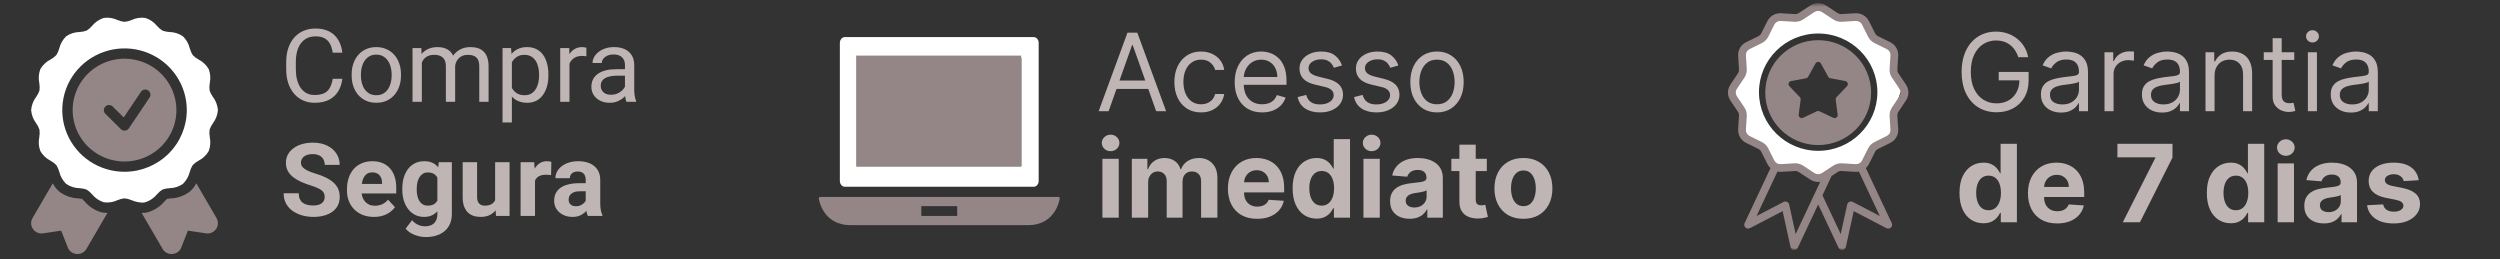 <svg xmlns="http://www.w3.org/2000/svg" width="540" height="56" viewBox="0 0 540 56" fill="none"><rect x="0" y="0" width="540" height="56" fill="#333333" stroke="none"/><g clip-path="url(#clip0_56_2)"><mask id="mask0_56_2" style="mask-type:luminance" maskUnits="userSpaceOnUse" x="0" y="0" width="540" height="56"><path d="M540 0H0V55.965H540V0Z" fill="white"></path></mask><g mask="url(#mask0_56_2)"><path d="M21.905 45.855C20.477 45.452 19.207 44.63 18.262 43.496C18.092 43.322 17.853 43.075 17.713 42.955C17.53 42.917 17.184 42.88 16.943 42.854C15.481 42.805 14.068 42.317 12.892 41.455C12.27 40.945 11.762 40.312 11.398 39.598L7.028 47.099C6.816 47.462 6.713 47.876 6.729 48.294C6.745 48.712 6.879 49.117 7.118 49.462C7.356 49.808 7.688 50.08 8.075 50.246C8.462 50.413 8.889 50.468 9.307 50.405L13.209 49.817L14.647 53.462C14.799 53.852 15.06 54.191 15.4 54.44C15.74 54.689 16.144 54.836 16.565 54.866C16.623 54.87 16.681 54.872 16.739 54.872C17.132 54.873 17.518 54.771 17.859 54.576C18.199 54.381 18.481 54.1 18.675 53.762L23.21 45.981C23.176 45.981 23.145 45.988 23.11 45.988C22.705 45.989 22.3 45.944 21.905 45.855Z" fill="#948686"></path><path d="M42.399 39.597C42.036 40.312 41.528 40.944 40.907 41.456C39.73 42.317 38.317 42.805 36.855 42.855C36.612 42.881 36.265 42.918 36.083 42.956C35.943 43.076 35.701 43.324 35.534 43.498C34.591 44.628 33.324 45.449 31.901 45.852C31.502 45.943 31.093 45.989 30.683 45.989C30.65 45.989 30.621 45.982 30.589 45.982L35.122 53.761C35.317 54.099 35.599 54.38 35.939 54.575C36.279 54.771 36.665 54.873 37.058 54.872C37.116 54.872 37.174 54.87 37.232 54.865C37.654 54.836 38.058 54.688 38.398 54.439C38.738 54.19 39 53.851 39.152 53.46L40.589 49.816L44.49 50.404C44.907 50.468 45.334 50.413 45.722 50.247C46.109 50.08 46.441 49.808 46.68 49.463C46.918 49.117 47.053 48.712 47.069 48.294C47.085 47.876 46.981 47.461 46.77 47.099L42.399 39.597Z" fill="#948686"></path><path d="M26.899 12.676C24.682 12.676 22.515 13.328 20.672 14.548C18.829 15.768 17.392 17.502 16.544 19.531C15.696 21.56 15.474 23.793 15.906 25.947C16.339 28.101 17.406 30.079 18.974 31.632C20.541 33.185 22.538 34.243 24.712 34.671C26.887 35.1 29.14 34.88 31.188 34.039C33.236 33.199 34.986 31.776 36.218 29.95C37.45 28.124 38.107 25.977 38.107 23.78C38.103 20.837 36.922 18.014 34.82 15.932C32.719 13.851 29.87 12.68 26.899 12.676ZM32.315 21.065L27.831 27.728C27.739 27.864 27.618 27.979 27.476 28.064C27.334 28.148 27.174 28.2 27.009 28.216C26.972 28.22 26.935 28.222 26.899 28.222C26.602 28.222 26.317 28.105 26.107 27.897L22.744 24.566C22.54 24.356 22.427 24.076 22.43 23.785C22.432 23.493 22.55 23.215 22.758 23.009C22.966 22.803 23.247 22.686 23.541 22.684C23.834 22.681 24.118 22.793 24.329 22.995L26.725 25.369L30.45 19.833C30.614 19.588 30.871 19.419 31.162 19.361C31.454 19.303 31.756 19.363 32.003 19.526C32.25 19.689 32.422 19.943 32.48 20.232C32.539 20.52 32.479 20.82 32.315 21.065Z" fill="#948686"></path><path d="M31.393 43.689C32.388 43.37 33.266 42.768 33.918 41.958C34.252 41.567 34.645 41.228 35.083 40.955C35.573 40.774 36.088 40.67 36.611 40.647C37.64 40.631 38.641 40.314 39.488 39.736C40.234 39.02 40.757 38.106 40.997 37.105C41.134 36.593 41.349 36.105 41.634 35.657C41.995 35.283 42.413 34.967 42.872 34.719C43.797 34.252 44.565 33.527 45.083 32.635C45.443 31.676 45.523 30.635 45.312 29.633C45.216 29.1 45.202 28.556 45.27 28.019C45.433 27.53 45.669 27.068 45.971 26.649C46.608 25.817 46.99 24.821 47.073 23.78C46.99 22.74 46.608 21.745 45.972 20.913C45.669 20.494 45.432 20.032 45.27 19.543C45.201 19.006 45.216 18.462 45.312 17.929C45.523 16.927 45.443 15.887 45.084 14.927C44.566 14.036 43.798 13.312 42.874 12.844C42.414 12.596 41.996 12.279 41.635 11.904C41.35 11.456 41.135 10.968 40.996 10.457C40.758 9.455 40.235 8.542 39.489 7.826C38.642 7.248 37.641 6.932 36.612 6.915C36.089 6.892 35.574 6.788 35.084 6.607C34.647 6.333 34.254 5.995 33.919 5.604C33.267 4.793 32.389 4.19 31.393 3.871C30.386 3.729 29.359 3.884 28.44 4.316C27.951 4.529 27.431 4.665 26.899 4.718C26.368 4.665 25.848 4.529 25.359 4.317C24.44 3.884 23.412 3.729 22.405 3.872C21.41 4.191 20.532 4.793 19.88 5.603C19.546 5.994 19.153 6.332 18.715 6.606C18.225 6.787 17.71 6.891 17.187 6.914C16.158 6.93 15.158 7.247 14.31 7.824C13.564 8.541 13.041 9.454 12.801 10.456C12.664 10.968 12.449 11.456 12.164 11.904C11.803 12.277 11.385 12.594 10.926 12.842C10.001 13.309 9.233 14.034 8.715 14.926C8.355 15.885 8.275 16.925 8.486 17.927C8.582 18.46 8.596 19.005 8.528 19.542C8.365 20.031 8.129 20.493 7.827 20.912C7.19 21.744 6.808 22.739 6.725 23.78C6.808 24.82 7.19 25.815 7.826 26.648C8.128 27.067 8.365 27.529 8.528 28.018C8.597 28.555 8.582 29.099 8.486 29.632C8.275 30.634 8.355 31.675 8.714 32.634C9.232 33.526 10 34.249 10.924 34.717C11.384 34.965 11.802 35.283 12.164 35.657C12.448 36.105 12.663 36.593 12.802 37.105C13.04 38.106 13.563 39.019 14.309 39.736C15.156 40.313 16.157 40.63 17.186 40.646C17.709 40.669 18.224 40.773 18.714 40.954C19.151 41.228 19.544 41.566 19.879 41.957C20.531 42.768 21.409 43.371 22.405 43.69C23.412 43.831 24.439 43.676 25.358 43.245C25.847 43.032 26.367 42.896 26.899 42.843C27.43 42.896 27.95 43.031 28.439 43.244C29.15 43.547 29.91 43.725 30.683 43.768C30.922 43.769 31.16 43.742 31.393 43.689ZM26.899 37.105C24.239 37.105 21.639 36.324 19.427 34.86C17.215 33.396 15.491 31.314 14.473 28.88C13.455 26.445 13.189 23.766 13.708 21.181C14.227 18.596 15.508 16.222 17.389 14.358C19.27 12.495 21.666 11.226 24.275 10.711C26.884 10.197 29.588 10.461 32.046 11.47C34.504 12.478 36.604 14.186 38.082 16.377C39.56 18.569 40.349 21.145 40.349 23.78C40.345 27.313 38.926 30.7 36.405 33.198C33.884 35.696 30.465 37.102 26.899 37.105Z" fill="white"></path><path d="M71.864 17.022H73.942C73.834 18.008 73.549 18.891 73.087 19.67C72.625 20.449 71.972 21.067 71.128 21.525C70.284 21.975 69.231 22.2 67.968 22.2C67.045 22.2 66.204 22.029 65.447 21.686C64.696 21.343 64.051 20.857 63.51 20.228C62.968 19.591 62.55 18.83 62.254 17.944C61.966 17.05 61.821 16.057 61.821 14.963V13.409C61.821 12.315 61.966 11.325 62.254 10.439C62.55 9.545 62.972 8.78 63.52 8.144C64.076 7.508 64.743 7.018 65.522 6.675C66.302 6.332 67.178 6.161 68.152 6.161C69.343 6.161 70.349 6.382 71.171 6.825C71.994 7.269 72.633 7.883 73.087 8.67C73.549 9.449 73.834 10.353 73.942 11.382H71.864C71.763 10.653 71.576 10.028 71.301 9.506C71.028 8.977 70.638 8.569 70.132 8.284C69.627 7.998 68.968 7.855 68.152 7.855C67.453 7.855 66.836 7.987 66.302 8.251C65.775 8.516 65.331 8.891 64.971 9.377C64.617 9.863 64.35 10.446 64.17 11.125C63.989 11.804 63.899 12.558 63.899 13.387V14.963C63.899 15.728 63.979 16.446 64.137 17.118C64.303 17.79 64.552 18.38 64.884 18.887C65.216 19.395 65.638 19.795 66.15 20.088C66.662 20.374 67.268 20.517 67.968 20.517C68.855 20.517 69.563 20.378 70.089 20.099C70.616 19.82 71.013 19.42 71.28 18.898C71.554 18.376 71.748 17.751 71.864 17.022ZM75.955 16.314V16.068C75.955 15.231 76.078 14.456 76.323 13.741C76.568 13.019 76.922 12.393 77.383 11.865C77.845 11.329 78.404 10.914 79.061 10.621C79.717 10.321 80.453 10.171 81.269 10.171C82.091 10.171 82.83 10.321 83.487 10.621C84.151 10.914 84.713 11.329 85.175 11.865C85.644 12.393 86.001 13.019 86.246 13.741C86.492 14.456 86.614 15.231 86.614 16.068V16.314C86.614 17.15 86.492 17.926 86.246 18.641C86.001 19.355 85.644 19.981 85.175 20.517C84.713 21.046 84.154 21.461 83.498 21.761C82.848 22.054 82.113 22.2 81.29 22.2C80.468 22.2 79.728 22.054 79.072 21.761C78.415 21.461 77.853 21.046 77.383 20.517C76.922 19.981 76.568 19.355 76.323 18.641C76.078 17.926 75.955 17.15 75.955 16.314ZM77.957 16.068V16.314C77.957 16.893 78.025 17.44 78.162 17.955C78.3 18.462 78.505 18.912 78.779 19.305C79.061 19.699 79.411 20.01 79.829 20.238C80.248 20.46 80.735 20.571 81.29 20.571C81.838 20.571 82.319 20.46 82.729 20.238C83.148 20.01 83.494 19.699 83.768 19.305C84.043 18.912 84.248 18.462 84.385 17.955C84.53 17.44 84.602 16.893 84.602 16.314V16.068C84.602 15.496 84.53 14.956 84.385 14.449C84.248 13.934 84.039 13.48 83.758 13.087C83.483 12.687 83.137 12.372 82.719 12.143C82.308 11.915 81.824 11.8 81.269 11.8C80.72 11.8 80.237 11.915 79.818 12.143C79.407 12.372 79.061 12.687 78.779 13.087C78.505 13.48 78.3 13.934 78.162 14.449C78.025 14.956 77.957 15.496 77.957 16.068ZM91.117 12.69V21.986H89.104V10.385H91.008L91.117 12.69ZM90.705 15.746L89.774 15.714C89.782 14.92 89.886 14.188 90.088 13.516C90.291 12.837 90.59 12.247 90.987 11.747C91.383 11.246 91.878 10.86 92.469 10.589C93.061 10.31 93.746 10.171 94.525 10.171C95.073 10.171 95.578 10.249 96.04 10.406C96.502 10.556 96.903 10.796 97.241 11.125C97.581 11.454 97.844 11.875 98.032 12.39C98.219 12.905 98.313 13.527 98.313 14.256V21.986H96.311V14.352C96.311 13.745 96.207 13.258 95.997 12.894C95.795 12.529 95.506 12.265 95.131 12.101C94.756 11.929 94.316 11.843 93.811 11.843C93.219 11.843 92.725 11.947 92.328 12.154C91.931 12.361 91.614 12.647 91.376 13.012C91.138 13.376 90.965 13.794 90.857 14.266C90.755 14.731 90.705 15.224 90.705 15.746ZM98.291 14.652L96.95 15.06C96.957 14.424 97.061 13.812 97.264 13.226C97.473 12.64 97.772 12.118 98.161 11.661C98.558 11.204 99.045 10.842 99.623 10.578C100.2 10.306 100.86 10.171 101.603 10.171C102.231 10.171 102.786 10.253 103.27 10.417C103.761 10.582 104.172 10.835 104.504 11.178C104.843 11.514 105.099 11.947 105.272 12.476C105.445 13.005 105.531 13.634 105.531 14.363V21.986H103.519V14.341C103.519 13.691 103.414 13.187 103.205 12.83C103.003 12.465 102.714 12.211 102.339 12.068C101.971 11.918 101.531 11.843 101.019 11.843C100.579 11.843 100.189 11.918 99.85 12.068C99.51 12.218 99.226 12.426 98.995 12.69C98.764 12.947 98.587 13.244 98.465 13.58C98.349 13.916 98.291 14.273 98.291 14.652ZM110.564 12.615V26.446H108.551V10.385H110.391L110.564 12.615ZM118.453 16.089V16.314C118.453 17.158 118.352 17.94 118.15 18.662C117.948 19.377 117.652 19.999 117.263 20.528C116.88 21.057 116.407 21.468 115.845 21.761C115.282 22.054 114.637 22.2 113.908 22.2C113.165 22.2 112.508 22.079 111.938 21.836C111.368 21.593 110.885 21.239 110.488 20.774C110.091 20.31 109.774 19.752 109.536 19.102C109.305 18.451 109.146 17.719 109.06 16.904V15.703C109.146 14.845 109.309 14.077 109.547 13.398C109.785 12.719 110.098 12.14 110.488 11.661C110.885 11.175 111.364 10.807 111.927 10.556C112.49 10.299 113.139 10.171 113.875 10.171C114.611 10.171 115.264 10.313 115.834 10.599C116.404 10.878 116.884 11.278 117.273 11.8C117.663 12.322 117.955 12.947 118.15 13.677C118.352 14.399 118.453 15.203 118.453 16.089ZM116.44 16.314V16.089C116.44 15.51 116.379 14.967 116.256 14.459C116.134 13.945 115.942 13.494 115.682 13.108C115.43 12.715 115.105 12.408 114.709 12.186C114.312 11.957 113.839 11.843 113.291 11.843C112.786 11.843 112.346 11.929 111.97 12.101C111.602 12.272 111.289 12.504 111.029 12.797C110.769 13.083 110.557 13.412 110.391 13.784C110.232 14.148 110.113 14.527 110.034 14.92V17.697C110.177 18.198 110.38 18.669 110.639 19.113C110.899 19.549 111.245 19.902 111.678 20.174C112.112 20.438 112.656 20.571 113.313 20.571C113.854 20.571 114.319 20.46 114.709 20.238C115.105 20.01 115.43 19.699 115.682 19.305C115.942 18.912 116.134 18.462 116.256 17.955C116.379 17.44 116.44 16.893 116.44 16.314ZM123.009 12.208V21.986H121.007V10.385H122.955L123.009 12.208ZM126.667 10.321L126.656 12.165C126.49 12.129 126.331 12.108 126.18 12.101C126.036 12.086 125.87 12.079 125.682 12.079C125.22 12.079 124.813 12.15 124.459 12.293C124.106 12.436 123.806 12.637 123.561 12.894C123.316 13.151 123.121 13.459 122.977 13.816C122.84 14.166 122.749 14.552 122.706 14.974L122.144 15.296C122.144 14.595 122.211 13.938 122.349 13.323C122.493 12.708 122.713 12.165 123.009 11.693C123.305 11.214 123.68 10.842 124.135 10.578C124.596 10.306 125.145 10.171 125.78 10.171C125.924 10.171 126.09 10.188 126.277 10.224C126.465 10.253 126.595 10.285 126.667 10.321ZM134.989 20.002V14.03C134.989 13.573 134.895 13.176 134.707 12.84C134.527 12.497 134.253 12.233 133.885 12.047C133.517 11.861 133.063 11.768 132.521 11.768C132.016 11.768 131.573 11.854 131.19 12.025C130.815 12.197 130.519 12.422 130.303 12.701C130.094 12.98 129.989 13.28 129.989 13.601H127.987C127.987 13.187 128.096 12.776 128.312 12.368C128.528 11.961 128.839 11.593 129.242 11.264C129.654 10.928 130.144 10.664 130.714 10.471C131.291 10.271 131.934 10.171 132.64 10.171C133.492 10.171 134.242 10.313 134.892 10.599C135.548 10.885 136.061 11.318 136.428 11.897C136.804 12.469 136.991 13.187 136.991 14.052V19.456C136.991 19.842 137.024 20.253 137.089 20.689C137.161 21.125 137.265 21.5 137.402 21.814V21.986H135.313C135.213 21.757 135.133 21.453 135.075 21.075C135.018 20.689 134.989 20.331 134.989 20.002ZM135.335 14.953L135.357 16.346H133.333C132.763 16.346 132.254 16.393 131.807 16.486C131.36 16.571 130.985 16.704 130.682 16.882C130.379 17.061 130.148 17.286 129.989 17.558C129.831 17.822 129.751 18.133 129.751 18.491C129.751 18.855 129.834 19.188 130 19.488C130.166 19.788 130.415 20.027 130.747 20.206C131.086 20.378 131.5 20.463 131.991 20.463C132.605 20.463 133.145 20.335 133.615 20.078C134.083 19.82 134.455 19.506 134.729 19.134C135.011 18.762 135.162 18.401 135.184 18.051L136.039 19.005C135.988 19.305 135.851 19.638 135.627 20.002C135.404 20.367 135.104 20.717 134.729 21.053C134.361 21.382 133.921 21.657 133.409 21.879C132.904 22.093 132.334 22.2 131.699 22.2C130.905 22.2 130.209 22.047 129.61 21.739C129.019 21.432 128.557 21.021 128.225 20.506C127.901 19.985 127.738 19.402 127.738 18.759C127.738 18.137 127.861 17.59 128.106 17.118C128.351 16.639 128.705 16.243 129.167 15.928C129.628 15.607 130.184 15.364 130.833 15.199C131.483 15.035 132.208 14.953 133.009 14.953H135.335ZM70.132 42.552C70.132 42.273 70.089 42.023 70.003 41.802C69.923 41.573 69.772 41.366 69.548 41.18C69.325 40.987 69.011 40.797 68.607 40.612C68.203 40.426 67.68 40.233 67.038 40.033C66.323 39.804 65.645 39.547 65.003 39.261C64.368 38.975 63.805 38.642 63.315 38.264C62.831 37.878 62.449 37.431 62.168 36.923C61.894 36.416 61.757 35.826 61.757 35.154C61.757 34.504 61.901 33.914 62.189 33.385C62.478 32.849 62.882 32.392 63.401 32.013C63.921 31.627 64.534 31.33 65.241 31.123C65.955 30.916 66.738 30.812 67.59 30.812C68.751 30.812 69.765 31.019 70.631 31.434C71.496 31.848 72.167 32.417 72.644 33.139C73.127 33.861 73.368 34.686 73.368 35.615H70.143C70.143 35.158 70.046 34.758 69.851 34.414C69.664 34.064 69.375 33.789 68.985 33.589C68.603 33.389 68.12 33.289 67.535 33.289C66.973 33.289 66.504 33.374 66.129 33.546C65.753 33.71 65.472 33.936 65.284 34.221C65.097 34.5 65.003 34.815 65.003 35.165C65.003 35.429 65.068 35.669 65.198 35.883C65.335 36.098 65.537 36.298 65.804 36.484C66.071 36.67 66.399 36.845 66.789 37.009C67.178 37.173 67.629 37.334 68.141 37.492C69 37.749 69.754 38.038 70.403 38.36C71.06 38.682 71.608 39.043 72.048 39.443C72.488 39.843 72.82 40.297 73.044 40.805C73.268 41.312 73.379 41.888 73.379 42.531C73.379 43.21 73.246 43.817 72.979 44.353C72.712 44.89 72.326 45.343 71.821 45.715C71.316 46.087 70.713 46.369 70.013 46.562C69.314 46.755 68.531 46.852 67.665 46.852C66.886 46.852 66.118 46.752 65.36 46.551C64.603 46.344 63.914 46.033 63.293 45.619C62.68 45.204 62.189 44.675 61.821 44.032C61.453 43.389 61.27 42.627 61.27 41.748H64.527C64.527 42.234 64.603 42.645 64.754 42.981C64.906 43.317 65.118 43.589 65.393 43.796C65.674 44.003 66.006 44.153 66.388 44.246C66.778 44.339 67.204 44.386 67.665 44.386C68.228 44.386 68.69 44.307 69.05 44.15C69.418 43.993 69.689 43.775 69.862 43.496C70.042 43.217 70.132 42.903 70.132 42.552ZM80.781 46.852C79.873 46.852 79.057 46.709 78.336 46.423C77.615 46.13 77.001 45.726 76.496 45.211C75.998 44.697 75.616 44.1 75.349 43.421C75.082 42.735 74.949 42.005 74.949 41.233V40.805C74.949 39.925 75.075 39.121 75.327 38.392C75.579 37.663 75.941 37.031 76.409 36.495C76.885 35.958 77.463 35.547 78.141 35.261C78.819 34.968 79.584 34.822 80.435 34.822C81.265 34.822 82.001 34.958 82.643 35.229C83.285 35.501 83.822 35.887 84.255 36.387C84.696 36.888 85.027 37.488 85.251 38.188C85.474 38.882 85.587 39.654 85.587 40.504V41.791H76.28V39.732H82.524V39.497C82.524 39.068 82.444 38.685 82.285 38.349C82.134 38.006 81.903 37.735 81.593 37.535C81.283 37.334 80.886 37.234 80.403 37.234C79.992 37.234 79.638 37.324 79.342 37.502C79.046 37.681 78.805 37.931 78.617 38.253C78.437 38.575 78.3 38.953 78.206 39.389C78.12 39.818 78.076 40.29 78.076 40.805V41.233C78.076 41.698 78.141 42.127 78.271 42.52C78.408 42.913 78.599 43.253 78.844 43.539C79.097 43.825 79.4 44.046 79.754 44.203C80.114 44.361 80.522 44.439 80.976 44.439C81.539 44.439 82.062 44.332 82.546 44.118C83.036 43.896 83.458 43.564 83.811 43.12L85.326 44.75C85.082 45.1 84.746 45.436 84.32 45.758C83.901 46.08 83.396 46.344 82.805 46.551C82.213 46.752 81.539 46.852 80.781 46.852ZM94.774 35.036H97.599V46.251C97.599 47.309 97.36 48.206 96.884 48.942C96.416 49.686 95.759 50.247 94.915 50.626C94.071 51.012 93.09 51.205 91.971 51.205C91.481 51.205 90.961 51.14 90.413 51.012C89.872 50.883 89.353 50.683 88.855 50.411C88.364 50.14 87.953 49.797 87.621 49.382L88.996 47.559C89.356 47.974 89.774 48.295 90.251 48.524C90.727 48.76 91.254 48.878 91.831 48.878C92.394 48.878 92.87 48.775 93.259 48.567C93.649 48.367 93.948 48.07 94.157 47.677C94.367 47.291 94.472 46.823 94.472 46.273V37.717L94.774 35.036ZM86.896 40.976V40.751C86.896 39.865 87.004 39.061 87.221 38.339C87.444 37.609 87.758 36.984 88.162 36.462C88.573 35.941 89.071 35.537 89.655 35.251C90.24 34.965 90.9 34.822 91.636 34.822C92.415 34.822 93.068 34.965 93.595 35.251C94.121 35.537 94.554 35.944 94.893 36.473C95.232 36.995 95.496 37.613 95.683 38.328C95.878 39.035 96.03 39.811 96.138 40.654V41.148C96.03 41.955 95.868 42.706 95.651 43.399C95.434 44.093 95.149 44.7 94.796 45.222C94.443 45.737 94.002 46.137 93.475 46.423C92.956 46.709 92.336 46.852 91.614 46.852C90.892 46.852 90.24 46.705 89.655 46.412C89.078 46.119 88.584 45.708 88.173 45.179C87.761 44.65 87.444 44.028 87.221 43.313C87.004 42.599 86.896 41.82 86.896 40.976ZM90.012 40.751V40.976C90.012 41.455 90.059 41.902 90.153 42.316C90.247 42.731 90.392 43.099 90.586 43.421C90.788 43.735 91.037 43.982 91.333 44.16C91.636 44.332 91.993 44.418 92.404 44.418C92.974 44.418 93.439 44.3 93.8 44.064C94.161 43.821 94.432 43.489 94.612 43.067C94.792 42.645 94.897 42.159 94.926 41.609V40.204C94.911 39.754 94.85 39.35 94.742 38.993C94.633 38.628 94.482 38.317 94.287 38.06C94.092 37.803 93.84 37.602 93.53 37.459C93.219 37.316 92.852 37.245 92.426 37.245C92.015 37.245 91.658 37.338 91.355 37.524C91.059 37.703 90.81 37.949 90.608 38.264C90.413 38.578 90.265 38.95 90.164 39.379C90.063 39.8 90.012 40.258 90.012 40.751ZM106.949 43.86V35.036H110.066V46.637H107.133L106.949 43.86ZM107.295 41.48L108.215 41.459C108.215 42.231 108.125 42.949 107.945 43.614C107.765 44.271 107.494 44.843 107.133 45.329C106.773 45.808 106.318 46.183 105.769 46.455C105.221 46.719 104.576 46.852 103.833 46.852C103.262 46.852 102.736 46.773 102.252 46.616C101.776 46.451 101.365 46.198 101.019 45.855C100.679 45.504 100.413 45.058 100.218 44.514C100.03 43.964 99.936 43.303 99.936 42.531V35.036H103.053V42.552C103.053 42.895 103.093 43.185 103.172 43.421C103.259 43.657 103.378 43.85 103.529 44C103.681 44.15 103.858 44.257 104.06 44.321C104.269 44.386 104.5 44.418 104.753 44.418C105.394 44.418 105.899 44.289 106.268 44.032C106.643 43.775 106.906 43.424 107.057 42.981C107.216 42.531 107.295 42.031 107.295 41.48ZM115.563 37.567V46.637H112.447V35.036H115.38L115.563 37.567ZM119.091 34.961L119.037 37.824C118.886 37.803 118.702 37.785 118.485 37.77C118.276 37.749 118.085 37.738 117.912 37.738C117.472 37.738 117.089 37.795 116.765 37.91C116.447 38.017 116.181 38.178 115.964 38.392C115.755 38.607 115.596 38.868 115.488 39.175C115.387 39.482 115.329 39.833 115.315 40.226L114.687 40.033C114.687 39.282 114.762 38.592 114.914 37.963C115.066 37.327 115.286 36.773 115.574 36.301C115.87 35.83 116.231 35.465 116.657 35.208C117.083 34.95 117.569 34.822 118.117 34.822C118.291 34.822 118.467 34.836 118.648 34.865C118.828 34.886 118.976 34.918 119.091 34.961ZM126.515 44.021V38.853C126.515 38.482 126.454 38.163 126.331 37.899C126.209 37.627 126.018 37.416 125.758 37.266C125.505 37.116 125.177 37.041 124.773 37.041C124.427 37.041 124.127 37.102 123.875 37.224C123.622 37.338 123.427 37.506 123.29 37.727C123.154 37.942 123.085 38.196 123.085 38.489H119.968C119.968 37.995 120.084 37.527 120.314 37.084C120.545 36.641 120.881 36.252 121.321 35.916C121.761 35.572 122.284 35.304 122.89 35.111C123.503 34.918 124.189 34.822 124.946 34.822C125.855 34.822 126.663 34.972 127.37 35.272C128.078 35.572 128.633 36.023 129.037 36.623C129.448 37.224 129.654 37.974 129.654 38.875V43.839C129.654 44.475 129.693 44.997 129.773 45.404C129.852 45.804 129.968 46.155 130.119 46.455V46.637H126.97C126.819 46.323 126.703 45.93 126.624 45.458C126.552 44.979 126.515 44.5 126.515 44.021ZM126.927 39.572L126.948 41.319H125.206C124.794 41.319 124.437 41.366 124.135 41.459C123.832 41.552 123.583 41.684 123.388 41.855C123.193 42.02 123.049 42.213 122.955 42.434C122.869 42.656 122.825 42.899 122.825 43.163C122.825 43.428 122.887 43.667 123.009 43.882C123.131 44.089 123.308 44.254 123.54 44.375C123.77 44.489 124.041 44.547 124.351 44.547C124.82 44.547 125.228 44.454 125.574 44.268C125.92 44.082 126.187 43.853 126.375 43.582C126.569 43.31 126.671 43.053 126.677 42.81L127.5 44.118C127.385 44.411 127.226 44.715 127.024 45.029C126.829 45.343 126.581 45.64 126.277 45.919C125.974 46.191 125.61 46.416 125.185 46.594C124.759 46.766 124.254 46.852 123.669 46.852C122.926 46.852 122.251 46.705 121.645 46.412C121.047 46.112 120.571 45.701 120.217 45.179C119.871 44.65 119.698 44.05 119.698 43.378C119.698 42.77 119.813 42.231 120.044 41.759C120.275 41.287 120.614 40.89 121.061 40.569C121.515 40.24 122.082 39.993 122.76 39.829C123.438 39.657 124.225 39.572 125.119 39.572H126.927Z" fill="#C0B5B5"></path><mask id="mask1_56_2" style="mask-type:luminance" maskUnits="userSpaceOnUse" x="365" y="0" width="55" height="54"><path d="M419.626 0.684H365.828V53.984H419.626V0.684Z" fill="white"></path></mask><g mask="url(#mask1_56_2)"><path fill-rule="evenodd" clip-rule="evenodd" d="M401.987 35.853L404.633 31.922L408.382 29.956L409.043 24.276L410.807 19.033C409.998 18.232 408.382 16.456 408.382 15.757C408.382 15.536 408.438 15.048 408.508 14.444C408.715 12.661 409.04 9.859 408.382 9.859C407.676 9.859 406.029 8.985 405.295 8.548L401.987 4.179L396.916 3.524L393.389 1.776H391.625L388.538 3.524H383.687L380.821 8.111L377.514 9.859C377.44 10.004 377.205 10.339 376.852 10.514C376.5 10.689 376.264 11.461 376.191 11.825V13.135V14.883C376.118 15.247 375.926 16.019 375.75 16.194C375.669 16.274 375.648 16.383 375.62 16.521C375.573 16.761 375.508 17.089 375.088 17.504C374.56 18.029 374.427 18.742 374.427 19.033V21.873C374.427 22.091 374.56 22.616 375.088 22.965C375.75 23.402 376.191 24.276 376.191 24.931V26.679V28.208L376.852 29.956C377.366 29.956 378.44 30.087 378.616 30.611C378.793 31.135 380.159 31.703 380.821 31.922L382.585 35.853L385.01 36.509H387.877L389.861 37.601L392.286 38.693L395.814 37.164L398.019 35.853L399.342 36.509L401.326 36.29L401.987 35.853ZM392.727 32.577C399.79 32.577 405.515 26.904 405.515 19.907C405.515 12.91 399.79 7.237 392.727 7.237C385.665 7.237 379.939 12.91 379.939 19.907C379.939 26.904 385.665 32.577 392.727 32.577Z" fill="white"></path><path d="M410.075 15.866C409.886 15.584 409.811 15.308 409.832 14.97L410.013 12.097C410.093 10.821 409.426 9.675 408.271 9.107L405.669 7.825C405.363 7.674 405.159 7.472 405.007 7.169L403.713 4.591C403.139 3.447 401.984 2.785 400.695 2.865L397.795 3.044C397.454 3.066 397.176 2.991 396.891 2.804L394.47 1.212C393.395 0.506 392.059 0.505 390.985 1.212L388.563 2.804C388.279 2.991 388.001 3.066 387.659 3.044L384.759 2.865C383.473 2.786 382.315 3.447 381.741 4.591L380.447 7.169C380.295 7.472 380.091 7.674 379.785 7.825L377.183 9.107C376.028 9.676 375.36 10.821 375.44 12.097L375.621 14.97C375.643 15.308 375.568 15.584 375.379 15.866L373.773 18.265C373.059 19.33 373.059 20.653 373.773 21.717L375.379 24.116C375.568 24.398 375.643 24.674 375.622 25.012L375.441 27.886C375.36 29.161 376.028 30.307 377.183 30.875L379.785 32.157C380.091 32.308 380.296 32.51 380.448 32.813L381.741 35.391C381.919 35.746 382.154 36.055 382.431 36.309L376.837 48.193C376.684 48.517 376.758 48.901 377.019 49.148C377.28 49.395 377.671 49.449 377.99 49.282L385.051 45.603L386.746 53.328C386.822 53.677 387.115 53.938 387.474 53.978C387.505 53.982 387.537 53.983 387.568 53.983C387.891 53.983 388.19 53.798 388.329 53.502L392.727 44.158L397.125 53.502C397.264 53.798 397.563 53.983 397.886 53.983C397.917 53.983 397.949 53.982 397.981 53.978C398.339 53.938 398.631 53.677 398.708 53.327L400.403 45.603L407.464 49.282C407.783 49.449 408.174 49.395 408.436 49.148C408.696 48.901 408.77 48.517 408.617 48.193L403.023 36.309C403.3 36.054 403.535 35.746 403.713 35.391L405.007 32.813C405.159 32.51 405.363 32.308 405.669 32.157L408.271 30.875C409.426 30.306 410.093 29.161 410.013 27.885L409.832 25.012C409.811 24.674 409.886 24.398 410.075 24.116L411.682 21.717C412.395 20.652 412.395 19.329 411.682 18.265L410.075 15.866ZM387.859 50.56L386.46 44.18C386.404 43.926 386.232 43.712 385.994 43.602C385.756 43.492 385.479 43.499 385.247 43.62L379.415 46.658L383.93 37.062C384.197 37.114 384.474 37.135 384.759 37.117L387.659 36.938C388.001 36.917 388.279 36.991 388.563 37.178L390.985 38.77C391.522 39.123 392.125 39.3 392.727 39.3C392.876 39.3 393.026 39.289 393.174 39.267L387.859 50.56ZM406.04 46.658L400.207 43.62C399.974 43.499 399.699 43.492 399.461 43.602C399.223 43.712 399.05 43.926 398.995 44.18L397.595 50.56L393.654 42.188L395.619 38.014L396.891 37.178C397.176 36.991 397.453 36.916 397.795 36.938L400.695 37.117C400.98 37.134 401.256 37.114 401.523 37.062L406.04 46.658ZM410.281 20.796L408.674 23.195C408.28 23.783 408.11 24.411 408.154 25.116L408.335 27.989C408.374 28.593 408.07 29.115 407.523 29.384L404.921 30.666C404.283 30.98 403.819 31.44 403.502 32.071L402.208 34.65C401.936 35.191 401.41 35.493 400.8 35.455L397.9 35.276C397.188 35.231 396.555 35.4 395.961 35.79L393.54 37.382C393.031 37.717 392.423 37.717 391.914 37.382L389.493 35.79C388.961 35.44 388.396 35.269 387.772 35.269C387.7 35.269 387.628 35.271 387.554 35.276L384.654 35.455C384.045 35.493 383.518 35.191 383.247 34.649L381.953 32.071C381.636 31.44 381.171 30.98 380.534 30.665L377.932 29.384C377.385 29.114 377.081 28.593 377.119 27.989L377.3 25.116C377.344 24.411 377.174 23.783 376.781 23.195L375.173 20.796C374.836 20.292 374.836 19.69 375.173 19.186L376.781 16.787C377.174 16.199 377.344 15.57 377.3 14.866L377.119 11.993C377.081 11.389 377.385 10.867 377.932 10.598L380.534 9.316C381.171 9.002 381.636 8.542 381.953 7.911L383.247 5.332C383.518 4.791 384.044 4.49 384.654 4.527L387.554 4.706C388.265 4.75 388.899 4.582 389.493 4.192L391.915 2.6C392.423 2.265 393.031 2.265 393.54 2.6L395.961 4.192C396.555 4.582 397.188 4.751 397.9 4.706L400.8 4.527C401.41 4.489 401.936 4.791 402.208 5.332L403.502 7.911C403.819 8.542 404.283 9.002 404.921 9.316L407.523 10.598C408.07 10.867 408.374 11.389 408.335 11.993L408.154 14.866C408.11 15.571 408.28 16.199 408.674 16.787L410.281 19.186C410.618 19.69 410.618 20.292 410.281 20.796Z" fill="#948686"></path></g><path d="M239.462 24.015H237.309L243.536 7.056H245.656L251.883 24.015H249.73L244.662 9.739H244.53L239.462 24.015ZM240.257 17.39H248.935V19.212H240.257V17.39ZM259.427 24.28C258.234 24.28 257.207 23.998 256.346 23.435C255.485 22.872 254.823 22.096 254.359 21.108C253.895 20.12 253.663 18.991 253.663 17.721C253.663 16.43 253.901 15.29 254.375 14.301C254.856 13.308 255.524 12.532 256.379 11.975C257.241 11.411 258.245 11.13 259.394 11.13C260.288 11.13 261.094 11.296 261.812 11.627C262.529 11.958 263.117 12.422 263.575 13.018C264.034 13.614 264.318 14.31 264.428 15.105H262.474C262.325 14.525 261.994 14.012 261.48 13.564C260.972 13.112 260.288 12.885 259.427 12.885C258.665 12.885 257.997 13.084 257.423 13.482C256.854 13.874 256.41 14.428 256.09 15.146C255.775 15.858 255.618 16.695 255.618 17.655C255.618 18.638 255.772 19.494 256.081 20.222C256.396 20.951 256.838 21.517 257.406 21.92C257.98 22.323 258.654 22.524 259.427 22.524C259.935 22.524 260.396 22.436 260.81 22.259C261.224 22.083 261.574 21.829 261.861 21.497C262.148 21.166 262.353 20.769 262.474 20.305H264.428C264.318 21.056 264.045 21.732 263.609 22.334C263.178 22.93 262.607 23.405 261.894 23.758C261.188 24.106 260.365 24.28 259.427 24.28ZM272.618 24.28C271.392 24.28 270.335 24.009 269.447 23.468C268.563 22.922 267.881 22.16 267.401 21.183C266.926 20.2 266.689 19.057 266.689 17.755C266.689 16.452 266.926 15.303 267.401 14.31C267.881 13.31 268.549 12.532 269.405 11.975C270.266 11.411 271.271 11.13 272.419 11.13C273.082 11.13 273.736 11.24 274.382 11.461C275.028 11.682 275.616 12.041 276.146 12.538C276.676 13.029 277.098 13.68 277.413 14.492C277.727 15.303 277.885 16.303 277.885 17.489V18.318H268.08V16.628H275.897C275.897 15.911 275.754 15.27 275.467 14.707C275.185 14.144 274.782 13.7 274.258 13.374C273.739 13.048 273.126 12.885 272.419 12.885C271.641 12.885 270.967 13.079 270.399 13.465C269.836 13.846 269.402 14.343 269.099 14.956C268.795 15.568 268.643 16.225 268.643 16.927V18.053C268.643 19.013 268.809 19.828 269.14 20.495C269.477 21.158 269.943 21.663 270.54 22.011C271.136 22.353 271.829 22.524 272.618 22.524C273.131 22.524 273.595 22.453 274.009 22.309C274.429 22.16 274.79 21.939 275.094 21.646C275.398 21.348 275.632 20.979 275.798 20.537L277.686 21.067C277.487 21.707 277.153 22.27 276.684 22.756C276.215 23.236 275.635 23.612 274.945 23.882C274.255 24.147 273.479 24.28 272.618 24.28ZM289.867 14.144L288.111 14.641C288.001 14.348 287.838 14.064 287.623 13.788C287.413 13.507 287.126 13.275 286.762 13.092C286.397 12.91 285.931 12.819 285.362 12.819C284.584 12.819 283.935 12.999 283.416 13.357C282.903 13.711 282.646 14.161 282.646 14.707C282.646 15.193 282.823 15.577 283.176 15.858C283.529 16.14 284.081 16.374 284.832 16.562L286.72 17.026C287.858 17.302 288.705 17.724 289.263 18.293C289.82 18.856 290.099 19.582 290.099 20.471C290.099 21.199 289.889 21.851 289.47 22.425C289.056 22.999 288.476 23.452 287.731 23.783C286.985 24.114 286.119 24.28 285.13 24.28C283.833 24.28 282.759 23.998 281.909 23.435C281.059 22.872 280.521 22.049 280.294 20.968L282.149 20.504C282.326 21.188 282.66 21.702 283.151 22.044C283.648 22.386 284.297 22.557 285.097 22.557C286.008 22.557 286.731 22.364 287.267 21.978C287.808 21.586 288.078 21.116 288.078 20.57C288.078 20.128 287.924 19.759 287.615 19.46C287.305 19.157 286.831 18.93 286.19 18.781L284.07 18.285C282.906 18.009 282.05 17.581 281.503 17.001C280.962 16.416 280.692 15.684 280.692 14.807C280.692 14.089 280.893 13.454 281.296 12.902C281.705 12.35 282.26 11.917 282.961 11.602C283.667 11.287 284.468 11.13 285.362 11.13C286.621 11.13 287.609 11.406 288.327 11.958C289.05 12.51 289.563 13.239 289.867 14.144ZM302.05 14.144L300.295 14.641C300.184 14.348 300.021 14.064 299.806 13.788C299.596 13.507 299.309 13.275 298.945 13.092C298.581 12.91 298.114 12.819 297.545 12.819C296.767 12.819 296.118 12.999 295.599 13.357C295.086 13.711 294.829 14.161 294.829 14.707C294.829 15.193 295.006 15.577 295.359 15.858C295.713 16.14 296.265 16.374 297.015 16.562L298.903 17.026C300.041 17.302 300.888 17.724 301.446 18.293C302.003 18.856 302.282 19.582 302.282 20.471C302.282 21.199 302.072 21.851 301.653 22.425C301.239 22.999 300.659 23.452 299.914 23.783C299.168 24.114 298.302 24.28 297.314 24.28C296.016 24.28 294.942 23.998 294.092 23.435C293.242 22.872 292.704 22.049 292.478 20.968L294.332 20.504C294.509 21.188 294.843 21.702 295.334 22.044C295.831 22.386 296.48 22.557 297.28 22.557C298.191 22.557 298.915 22.364 299.45 21.978C299.991 21.586 300.262 21.116 300.262 20.57C300.262 20.128 300.107 19.759 299.798 19.46C299.489 19.157 299.014 18.93 298.373 18.781L296.254 18.285C295.089 18.009 294.233 17.581 293.687 17.001C293.146 16.416 292.875 15.684 292.875 14.807C292.875 14.089 293.077 13.454 293.48 12.902C293.888 12.35 294.443 11.917 295.144 11.602C295.851 11.287 296.651 11.13 297.545 11.13C298.804 11.13 299.792 11.406 300.51 11.958C301.233 12.51 301.747 13.239 302.05 14.144ZM310.391 24.28C309.243 24.28 308.235 24.007 307.369 23.46C306.507 22.913 305.834 22.149 305.348 21.166C304.868 20.184 304.628 19.035 304.628 17.721C304.628 16.396 304.868 15.24 305.348 14.252C305.834 13.264 306.507 12.496 307.369 11.95C308.235 11.403 309.243 11.13 310.391 11.13C311.539 11.13 312.544 11.403 313.405 11.95C314.272 12.496 314.945 13.264 315.426 14.252C315.912 15.24 316.154 16.396 316.154 17.721C316.154 19.035 315.912 20.184 315.426 21.166C314.945 22.149 314.272 22.913 313.405 23.46C312.544 24.007 311.539 24.28 310.391 24.28ZM310.391 22.524C311.263 22.524 311.981 22.301 312.544 21.854C313.107 21.406 313.524 20.818 313.794 20.09C314.065 19.361 314.2 18.572 314.2 17.721C314.2 16.871 314.065 16.079 313.794 15.345C313.524 14.611 313.107 14.017 312.544 13.564C311.981 13.112 311.263 12.885 310.391 12.885C309.519 12.885 308.801 13.112 308.238 13.564C307.675 14.017 307.258 14.611 306.988 15.345C306.717 16.079 306.582 16.871 306.582 17.721C306.582 18.572 306.717 19.361 306.988 20.09C307.258 20.818 307.675 21.406 308.238 21.854C308.801 22.301 309.519 22.524 310.391 22.524ZM238.12 47.015V34.295H241.648V47.015H238.12ZM239.892 32.656C239.368 32.656 238.918 32.482 238.542 32.134C238.173 31.781 237.988 31.359 237.988 30.867C237.988 30.381 238.173 29.965 238.542 29.617C238.918 29.264 239.368 29.087 239.892 29.087C240.417 29.087 240.864 29.264 241.234 29.617C241.609 29.965 241.797 30.381 241.797 30.867C241.797 31.359 241.609 31.781 241.234 32.134C240.864 32.482 240.417 32.656 239.892 32.656ZM244.474 47.015V34.295H247.836V36.54H247.985C248.25 35.794 248.691 35.206 249.31 34.776C249.928 34.345 250.668 34.13 251.529 34.13C252.401 34.13 253.144 34.348 253.756 34.784C254.369 35.215 254.778 35.8 254.982 36.54H255.114C255.374 35.811 255.843 35.228 256.522 34.792C257.207 34.351 258.016 34.13 258.948 34.13C260.135 34.13 261.099 34.508 261.838 35.264C262.584 36.015 262.956 37.081 262.956 38.461V47.015H259.437V39.156C259.437 38.45 259.249 37.92 258.874 37.566C258.499 37.213 258.029 37.036 257.466 37.036C256.826 37.036 256.326 37.241 255.967 37.649C255.609 38.052 255.429 38.585 255.429 39.247V47.015H252.009V39.082C252.009 38.458 251.83 37.961 251.471 37.591C251.118 37.221 250.651 37.036 250.071 37.036C249.679 37.036 249.326 37.136 249.011 37.335C248.702 37.528 248.457 37.801 248.275 38.154C248.092 38.502 248.001 38.911 248.001 39.38V47.015H244.474ZM271.539 47.263C270.231 47.263 269.105 46.998 268.161 46.468C267.222 45.933 266.499 45.176 265.991 44.199C265.483 43.217 265.229 42.055 265.229 40.713C265.229 39.405 265.483 38.257 265.991 37.268C266.499 36.28 267.214 35.51 268.136 34.958C269.064 34.406 270.151 34.13 271.399 34.13C272.238 34.13 273.019 34.265 273.742 34.536C274.471 34.801 275.106 35.201 275.647 35.736C276.193 36.272 276.618 36.945 276.922 37.757C277.226 38.563 277.377 39.507 277.377 40.589V41.558H266.637V39.372H274.057C274.057 38.864 273.946 38.414 273.726 38.022C273.505 37.63 273.198 37.324 272.806 37.103C272.42 36.876 271.97 36.763 271.457 36.763C270.921 36.763 270.446 36.887 270.032 37.136C269.624 37.379 269.304 37.707 269.072 38.121C268.84 38.53 268.721 38.985 268.716 39.488V41.566C268.716 42.195 268.832 42.739 269.064 43.197C269.301 43.656 269.635 44.009 270.065 44.257C270.496 44.506 271.007 44.63 271.597 44.63C271.989 44.63 272.348 44.575 272.674 44.464C273 44.354 273.278 44.188 273.51 43.968C273.742 43.747 273.919 43.476 274.04 43.156L277.303 43.371C277.137 44.155 276.798 44.84 276.284 45.425C275.777 46.005 275.12 46.457 274.314 46.783C273.513 47.103 272.588 47.263 271.539 47.263ZM284.366 47.222C283.4 47.222 282.525 46.973 281.741 46.477C280.963 45.974 280.345 45.237 279.887 44.266C279.434 43.288 279.208 42.09 279.208 40.672C279.208 39.214 279.442 38.002 279.911 37.036C280.381 36.065 281.004 35.339 281.783 34.859C282.567 34.373 283.425 34.13 284.358 34.13C285.07 34.13 285.664 34.251 286.139 34.494C286.619 34.732 287.005 35.03 287.298 35.389C287.596 35.742 287.822 36.09 287.977 36.432H288.085V30.056H291.604V47.015H288.126V44.978H287.977C287.811 45.331 287.577 45.682 287.273 46.029C286.975 46.372 286.586 46.656 286.105 46.882C285.631 47.109 285.051 47.222 284.366 47.222ZM285.484 44.415C286.053 44.415 286.533 44.26 286.925 43.951C287.323 43.636 287.626 43.197 287.836 42.634C288.051 42.071 288.159 41.411 288.159 40.655C288.159 39.899 288.054 39.242 287.844 38.684C287.635 38.127 287.331 37.696 286.934 37.392C286.536 37.089 286.053 36.937 285.484 36.937C284.905 36.937 284.416 37.094 284.019 37.409C283.621 37.724 283.32 38.16 283.116 38.718C282.912 39.275 282.81 39.921 282.81 40.655C282.81 41.395 282.912 42.049 283.116 42.618C283.326 43.181 283.627 43.623 284.019 43.943C284.416 44.257 284.905 44.415 285.484 44.415ZM294.504 47.015V34.295H298.032V47.015H294.504ZM296.276 32.656C295.752 32.656 295.302 32.482 294.927 32.134C294.557 31.781 294.372 31.359 294.372 30.867C294.372 30.381 294.557 29.965 294.927 29.617C295.302 29.264 295.752 29.087 296.276 29.087C296.801 29.087 297.248 29.264 297.618 29.617C297.993 29.965 298.181 30.381 298.181 30.867C298.181 31.359 297.993 31.781 297.618 32.134C297.248 32.482 296.801 32.656 296.276 32.656ZM304.485 47.255C303.673 47.255 302.95 47.114 302.315 46.833C301.68 46.546 301.178 46.123 300.808 45.566C300.444 45.003 300.262 44.301 300.262 43.462C300.262 42.756 300.391 42.162 300.651 41.682C300.91 41.202 301.264 40.815 301.711 40.523C302.158 40.23 302.666 40.009 303.234 39.86C303.808 39.711 304.41 39.606 305.04 39.545C305.779 39.468 306.376 39.397 306.828 39.33C307.281 39.258 307.609 39.154 307.814 39.016C308.018 38.877 308.12 38.673 308.12 38.403V38.353C308.12 37.829 307.954 37.423 307.623 37.136C307.297 36.849 306.834 36.705 306.232 36.705C305.597 36.705 305.092 36.846 304.717 37.127C304.341 37.404 304.093 37.751 303.971 38.171L300.709 37.906C300.874 37.133 301.2 36.465 301.686 35.902C302.172 35.333 302.798 34.897 303.566 34.594C304.338 34.284 305.233 34.13 306.249 34.13C306.955 34.13 307.631 34.213 308.277 34.378C308.929 34.544 309.506 34.801 310.008 35.148C310.516 35.496 310.916 35.943 311.209 36.49C311.501 37.031 311.648 37.68 311.648 38.436V47.015H308.302V45.251H308.203C307.999 45.648 307.725 45.999 307.383 46.303C307.041 46.601 306.629 46.835 306.149 47.007C305.669 47.172 305.114 47.255 304.485 47.255ZM305.495 44.82C306.014 44.82 306.472 44.718 306.87 44.514C307.267 44.304 307.579 44.023 307.805 43.669C308.032 43.316 308.145 42.916 308.145 42.469V41.119C308.034 41.191 307.883 41.257 307.689 41.318C307.502 41.373 307.289 41.425 307.052 41.475C306.814 41.519 306.577 41.56 306.34 41.599C306.102 41.632 305.887 41.663 305.694 41.69C305.28 41.751 304.918 41.848 304.609 41.98C304.3 42.113 304.06 42.292 303.889 42.518C303.717 42.739 303.632 43.015 303.632 43.346C303.632 43.827 303.806 44.194 304.154 44.448C304.507 44.696 304.954 44.82 305.495 44.82ZM321.15 34.295V36.945H313.49V34.295H321.15ZM315.229 31.248H318.757V43.106C318.757 43.432 318.806 43.686 318.906 43.868C319.005 44.045 319.143 44.169 319.32 44.241C319.502 44.312 319.712 44.348 319.949 44.348C320.115 44.348 320.28 44.335 320.446 44.307C320.612 44.274 320.739 44.249 320.827 44.233L321.382 46.858C321.205 46.913 320.957 46.976 320.636 47.048C320.316 47.125 319.927 47.172 319.469 47.189C318.619 47.222 317.873 47.109 317.233 46.849C316.598 46.59 316.104 46.187 315.751 45.64C315.397 45.094 315.224 44.404 315.229 43.57V31.248ZM329.058 47.263C327.772 47.263 326.659 46.99 325.721 46.444C324.788 45.891 324.068 45.124 323.56 44.141C323.052 43.153 322.798 42.008 322.798 40.705C322.798 39.391 323.052 38.243 323.56 37.26C324.068 36.272 324.788 35.505 325.721 34.958C326.659 34.406 327.772 34.13 329.058 34.13C330.344 34.13 331.454 34.406 332.387 34.958C333.325 35.505 334.049 36.272 334.557 37.26C335.064 38.243 335.318 39.391 335.318 40.705C335.318 42.008 335.064 43.153 334.557 44.141C334.049 45.124 333.325 45.891 332.387 46.444C331.454 46.99 330.344 47.263 329.058 47.263ZM329.075 44.531C329.66 44.531 330.148 44.365 330.54 44.034C330.932 43.697 331.228 43.239 331.426 42.659C331.631 42.08 331.733 41.42 331.733 40.68C331.733 39.94 331.631 39.281 331.426 38.701C331.228 38.121 330.932 37.663 330.54 37.326C330.148 36.989 329.66 36.821 329.075 36.821C328.484 36.821 327.987 36.989 327.584 37.326C327.187 37.663 326.886 38.121 326.682 38.701C326.483 39.281 326.383 39.94 326.383 40.68C326.383 41.42 326.483 42.08 326.682 42.659C326.886 43.239 327.187 43.697 327.584 44.034C327.987 44.365 328.484 44.531 329.075 44.531Z" fill="#C0B5B5"></path><path d="M435.963 12.355C435.781 11.798 435.541 11.298 435.243 10.857C434.95 10.409 434.6 10.029 434.191 9.714C433.788 9.399 433.33 9.159 432.816 8.994C432.303 8.828 431.74 8.745 431.127 8.745C430.122 8.745 429.209 9.005 428.386 9.524C427.564 10.042 426.91 10.807 426.424 11.817C425.938 12.828 425.695 14.067 425.695 15.535C425.695 17.004 425.941 18.243 426.432 19.253C426.923 20.264 427.589 21.028 428.428 21.547C429.267 22.066 430.211 22.326 431.26 22.326C432.231 22.326 433.087 22.119 433.827 21.705C434.572 21.285 435.152 20.694 435.566 19.933C435.985 19.165 436.195 18.262 436.195 17.225L436.824 17.357H431.723V15.535H438.182V17.357C438.182 18.754 437.884 19.968 437.288 21.001C436.697 22.033 435.88 22.834 434.837 23.402C433.799 23.965 432.607 24.247 431.26 24.247C429.758 24.247 428.439 23.893 427.301 23.187C426.17 22.48 425.286 21.476 424.652 20.173C424.022 18.87 423.708 17.324 423.708 15.535C423.708 14.194 423.887 12.988 424.246 11.917C424.61 10.84 425.124 9.924 425.786 9.167C426.449 8.411 427.232 7.831 428.138 7.428C429.043 7.025 430.04 6.824 431.127 6.824C432.022 6.824 432.855 6.959 433.628 7.23C434.406 7.495 435.099 7.873 435.707 8.364C436.319 8.85 436.83 9.432 437.238 10.111C437.647 10.785 437.929 11.533 438.083 12.355H435.963ZM445.178 24.313C444.372 24.313 443.64 24.161 442.983 23.858C442.326 23.549 441.805 23.104 441.418 22.524C441.032 21.939 440.839 21.233 440.839 20.404C440.839 19.676 440.982 19.085 441.269 18.632C441.556 18.174 441.94 17.815 442.42 17.556C442.9 17.296 443.43 17.103 444.01 16.976C444.595 16.844 445.183 16.739 445.774 16.662C446.547 16.562 447.173 16.488 447.654 16.438C448.139 16.383 448.493 16.292 448.714 16.165C448.94 16.038 449.053 15.817 449.053 15.502V15.436C449.053 14.619 448.83 13.984 448.382 13.531C447.941 13.079 447.27 12.852 446.37 12.852C445.437 12.852 444.706 13.057 444.176 13.465C443.646 13.874 443.273 14.31 443.058 14.774L441.203 14.111C441.534 13.338 441.976 12.736 442.528 12.306C443.085 11.87 443.693 11.566 444.35 11.395C445.012 11.218 445.664 11.13 446.304 11.13C446.712 11.13 447.182 11.18 447.712 11.279C448.247 11.373 448.763 11.569 449.26 11.867C449.763 12.165 450.179 12.615 450.511 13.217C450.842 13.819 451.007 14.624 451.007 15.635V24.015H449.053V22.293H448.954C448.821 22.569 448.6 22.864 448.291 23.179C447.982 23.493 447.571 23.761 447.057 23.982C446.544 24.203 445.917 24.313 445.178 24.313ZM445.476 22.558C446.249 22.558 446.9 22.406 447.43 22.102C447.966 21.798 448.369 21.407 448.639 20.926C448.915 20.446 449.053 19.941 449.053 19.411V17.622C448.97 17.721 448.788 17.813 448.507 17.895C448.231 17.973 447.91 18.042 447.546 18.102C447.187 18.158 446.837 18.207 446.494 18.252C446.158 18.29 445.884 18.323 445.675 18.351C445.167 18.417 444.692 18.525 444.25 18.674C443.814 18.817 443.461 19.035 443.19 19.328C442.925 19.615 442.793 20.007 442.793 20.504C442.793 21.183 443.044 21.696 443.546 22.044C444.054 22.386 444.697 22.558 445.476 22.558ZM454.574 24.015V11.296H456.462V13.217H456.595C456.827 12.587 457.246 12.077 457.854 11.685C458.461 11.293 459.145 11.097 459.907 11.097C460.051 11.097 460.23 11.1 460.445 11.105C460.661 11.111 460.824 11.119 460.934 11.13V13.117C460.868 13.101 460.716 13.076 460.479 13.043C460.247 13.004 460.001 12.985 459.742 12.985C459.123 12.985 458.571 13.115 458.085 13.374C457.605 13.628 457.224 13.981 456.943 14.434C456.667 14.881 456.529 15.392 456.529 15.966V24.015H454.574ZM466.994 24.313C466.188 24.313 465.456 24.161 464.799 23.858C464.142 23.549 463.62 23.104 463.234 22.524C462.848 21.939 462.654 21.233 462.654 20.404C462.654 19.676 462.798 19.085 463.085 18.632C463.372 18.174 463.756 17.815 464.236 17.556C464.716 17.296 465.246 17.103 465.826 16.976C466.411 16.844 466.999 16.739 467.59 16.662C468.363 16.562 468.989 16.488 469.469 16.438C469.955 16.383 470.309 16.292 470.529 16.165C470.756 16.038 470.869 15.817 470.869 15.502V15.436C470.869 14.619 470.645 13.984 470.198 13.531C469.757 13.079 469.086 12.852 468.186 12.852C467.253 12.852 466.522 13.057 465.992 13.465C465.462 13.874 465.089 14.31 464.874 14.774L463.019 14.111C463.35 13.338 463.792 12.736 464.344 12.306C464.901 11.87 465.509 11.566 466.165 11.395C466.828 11.218 467.479 11.13 468.12 11.13C468.528 11.13 468.997 11.18 469.527 11.279C470.063 11.373 470.579 11.569 471.076 11.867C471.578 12.165 471.995 12.615 472.326 13.217C472.658 13.819 472.823 14.624 472.823 15.635V24.015H470.869V22.293H470.77C470.637 22.569 470.416 22.864 470.107 23.179C469.798 23.493 469.387 23.761 468.873 23.982C468.36 24.203 467.733 24.313 466.994 24.313ZM467.292 22.558C468.065 22.558 468.716 22.406 469.246 22.102C469.781 21.798 470.184 21.407 470.455 20.926C470.731 20.446 470.869 19.941 470.869 19.411V17.622C470.786 17.721 470.604 17.813 470.322 17.895C470.046 17.973 469.726 18.042 469.362 18.102C469.003 18.158 468.652 18.207 468.31 18.252C467.973 18.29 467.7 18.323 467.49 18.351C466.982 18.417 466.508 18.525 466.066 18.674C465.63 18.817 465.277 19.035 465.006 19.328C464.741 19.615 464.609 20.007 464.609 20.504C464.609 21.183 464.86 21.696 465.362 22.044C465.87 22.386 466.513 22.558 467.292 22.558ZM478.344 16.363V24.015H476.39V11.296H478.278V13.283H478.444C478.742 12.637 479.195 12.118 479.802 11.726C480.409 11.329 481.193 11.13 482.154 11.13C483.015 11.13 483.768 11.307 484.414 11.66C485.06 12.008 485.563 12.538 485.921 13.25C486.28 13.957 486.46 14.851 486.46 15.933V24.015H484.505V16.065C484.505 15.066 484.246 14.288 483.727 13.73C483.208 13.167 482.496 12.886 481.591 12.886C480.967 12.886 480.409 13.021 479.918 13.291C479.432 13.562 479.048 13.957 478.767 14.475C478.485 14.994 478.344 15.624 478.344 16.363ZM495.562 11.296V12.952H488.971V11.296H495.562ZM490.892 8.248H492.846V20.371C492.846 20.923 492.926 21.337 493.086 21.613C493.252 21.884 493.462 22.066 493.716 22.16C493.975 22.248 494.248 22.293 494.536 22.293C494.751 22.293 494.928 22.282 495.066 22.259C495.204 22.232 495.314 22.21 495.397 22.193L495.794 23.949C495.662 23.998 495.477 24.048 495.239 24.098C495.002 24.153 494.701 24.181 494.337 24.181C493.785 24.181 493.244 24.062 492.714 23.825C492.189 23.587 491.753 23.226 491.405 22.74C491.063 22.254 490.892 21.641 490.892 20.901V8.248ZM498.502 24.015V11.296H500.456V24.015H498.502ZM499.496 9.176C499.115 9.176 498.786 9.046 498.51 8.787C498.24 8.527 498.105 8.215 498.105 7.851C498.105 7.486 498.24 7.175 498.51 6.915C498.786 6.656 499.115 6.526 499.496 6.526C499.877 6.526 500.202 6.656 500.473 6.915C500.749 7.175 500.887 7.486 500.887 7.851C500.887 8.215 500.749 8.527 500.473 8.787C500.202 9.046 499.877 9.176 499.496 9.176ZM507.779 24.313C506.973 24.313 506.241 24.161 505.584 23.858C504.927 23.549 504.406 23.104 504.019 22.524C503.633 21.939 503.44 21.233 503.44 20.404C503.44 19.676 503.583 19.085 503.87 18.632C504.157 18.174 504.541 17.815 505.021 17.556C505.501 17.296 506.031 17.103 506.611 16.976C507.196 16.844 507.784 16.739 508.375 16.662C509.148 16.562 509.774 16.488 510.255 16.438C510.74 16.383 511.094 16.292 511.315 16.165C511.541 16.038 511.654 15.817 511.654 15.502V15.436C511.654 14.619 511.431 13.984 510.983 13.531C510.542 13.079 509.871 12.852 508.971 12.852C508.038 12.852 507.307 13.057 506.777 13.465C506.247 13.874 505.874 14.31 505.659 14.774L503.804 14.111C504.135 13.338 504.577 12.736 505.129 12.306C505.686 11.87 506.294 11.566 506.951 11.395C507.613 11.218 508.264 11.13 508.905 11.13C509.313 11.13 509.783 11.18 510.313 11.279C510.848 11.373 511.364 11.569 511.861 11.867C512.363 12.165 512.78 12.615 513.112 13.217C513.443 13.819 513.608 14.624 513.608 15.635V24.015H511.654V22.293H511.555C511.422 22.569 511.201 22.864 510.892 23.179C510.583 23.493 510.172 23.761 509.658 23.982C509.145 24.203 508.518 24.313 507.779 24.313ZM508.077 22.558C508.85 22.558 509.501 22.406 510.031 22.102C510.567 21.798 510.97 21.407 511.24 20.926C511.516 20.446 511.654 19.941 511.654 19.411V17.622C511.571 17.721 511.389 17.813 511.108 17.895C510.832 17.973 510.511 18.042 510.147 18.102C509.788 18.158 509.438 18.207 509.095 18.252C508.759 18.29 508.485 18.323 508.276 18.351C507.768 18.417 507.293 18.525 506.851 18.674C506.415 18.817 506.062 19.035 505.791 19.328C505.526 19.615 505.394 20.007 505.394 20.504C505.394 21.183 505.645 21.696 506.147 22.044C506.655 22.386 507.298 22.558 508.077 22.558ZM428.411 48.222C427.445 48.222 426.57 47.974 425.786 47.477C425.008 46.974 424.389 46.237 423.931 45.266C423.478 44.289 423.252 43.091 423.252 41.672C423.252 40.214 423.487 39.003 423.956 38.036C424.425 37.065 425.049 36.339 425.827 35.859C426.611 35.373 427.47 35.13 428.403 35.13C429.115 35.13 429.708 35.251 430.183 35.494C430.663 35.732 431.05 36.03 431.343 36.389C431.641 36.742 431.867 37.09 432.022 37.432H432.129V31.056H435.649V48.015H432.171V45.978H432.022C431.856 46.331 431.621 46.682 431.318 47.029C431.02 47.372 430.63 47.656 430.15 47.882C429.675 48.109 429.096 48.222 428.411 48.222ZM429.529 45.415C430.098 45.415 430.578 45.26 430.97 44.951C431.367 44.636 431.671 44.197 431.881 43.634C432.096 43.071 432.204 42.412 432.204 41.655C432.204 40.899 432.099 40.242 431.889 39.684C431.679 39.127 431.376 38.696 430.978 38.393C430.581 38.089 430.098 37.937 429.529 37.937C428.949 37.937 428.461 38.094 428.063 38.409C427.666 38.724 427.365 39.16 427.161 39.718C426.956 40.275 426.854 40.921 426.854 41.655C426.854 42.395 426.956 43.049 427.161 43.618C427.37 44.181 427.671 44.623 428.063 44.943C428.461 45.257 428.949 45.415 429.529 45.415ZM444.345 48.263C443.037 48.263 441.911 47.998 440.967 47.468C440.028 46.933 439.305 46.177 438.797 45.2C438.289 44.217 438.035 43.055 438.035 41.713C438.035 40.405 438.289 39.257 438.797 38.268C439.305 37.28 440.02 36.51 440.942 35.958C441.87 35.406 442.957 35.13 444.205 35.13C445.044 35.13 445.825 35.265 446.548 35.536C447.277 35.801 447.912 36.201 448.453 36.736C448.999 37.272 449.424 37.946 449.728 38.757C450.032 39.563 450.183 40.507 450.183 41.589V42.558H439.443V40.372H446.863C446.863 39.864 446.752 39.414 446.532 39.022C446.311 38.63 446.004 38.324 445.612 38.103C445.226 37.876 444.776 37.763 444.263 37.763C443.727 37.763 443.252 37.888 442.838 38.136C442.43 38.379 442.11 38.707 441.878 39.121C441.646 39.53 441.527 39.985 441.522 40.488V42.566C441.522 43.196 441.638 43.739 441.87 44.197C442.107 44.656 442.441 45.009 442.871 45.257C443.302 45.506 443.813 45.63 444.403 45.63C444.795 45.63 445.154 45.575 445.48 45.464C445.806 45.354 446.084 45.188 446.316 44.968C446.548 44.747 446.725 44.476 446.846 44.156L450.109 44.371C449.943 45.155 449.604 45.84 449.09 46.425C448.582 47.005 447.926 47.457 447.12 47.783C446.319 48.103 445.394 48.263 444.345 48.263ZM458.52 48.015L465.551 34.103V33.987H457.361V31.056H469.26V34.029L462.222 48.015H458.52ZM481.835 48.222C480.869 48.222 479.994 47.974 479.21 47.477C478.431 46.974 477.813 46.237 477.355 45.266C476.902 44.289 476.676 43.091 476.676 41.672C476.676 40.214 476.911 39.003 477.38 38.036C477.849 37.065 478.473 36.339 479.251 35.859C480.035 35.373 480.894 35.13 481.827 35.13C482.539 35.13 483.132 35.251 483.607 35.494C484.087 35.732 484.474 36.03 484.766 36.389C485.064 36.742 485.291 37.09 485.445 37.432H485.553V31.056H489.072V48.015H485.594V45.978H485.445C485.28 46.331 485.045 46.682 484.741 47.029C484.443 47.372 484.054 47.656 483.574 47.882C483.099 48.109 482.519 48.222 481.835 48.222ZM482.953 45.415C483.521 45.415 484.002 45.26 484.394 44.951C484.791 44.636 485.095 44.197 485.305 43.634C485.52 43.071 485.627 42.412 485.627 41.655C485.627 40.899 485.523 40.242 485.313 39.684C485.103 39.127 484.799 38.696 484.402 38.393C484.004 38.089 483.521 37.937 482.953 37.937C482.373 37.937 481.885 38.094 481.487 38.409C481.09 38.724 480.789 39.16 480.584 39.718C480.38 40.275 480.278 40.921 480.278 41.655C480.278 42.395 480.38 43.049 480.584 43.618C480.794 44.181 481.095 44.623 481.487 44.943C481.885 45.257 482.373 45.415 482.953 45.415ZM491.973 48.015V35.296H495.5V48.015H491.973ZM493.745 33.656C493.22 33.656 492.77 33.482 492.395 33.134C492.025 32.781 491.84 32.359 491.84 31.867C491.84 31.381 492.025 30.965 492.395 30.617C492.77 30.264 493.22 30.087 493.745 30.087C494.269 30.087 494.716 30.264 495.086 30.617C495.462 30.965 495.649 31.381 495.649 31.867C495.649 32.359 495.462 32.781 495.086 33.134C494.716 33.482 494.269 33.656 493.745 33.656ZM501.953 48.255C501.142 48.255 500.418 48.114 499.784 47.833C499.149 47.546 498.646 47.123 498.276 46.566C497.912 46.003 497.73 45.302 497.73 44.462C497.73 43.756 497.86 43.162 498.119 42.682C498.379 42.202 498.732 41.815 499.179 41.523C499.626 41.23 500.134 41.009 500.703 40.86C501.277 40.711 501.879 40.606 502.508 40.546C503.248 40.468 503.844 40.397 504.297 40.33C504.749 40.259 505.078 40.154 505.282 40.016C505.486 39.878 505.588 39.673 505.588 39.403V39.353C505.588 38.829 505.423 38.423 505.092 38.136C504.766 37.849 504.302 37.705 503.7 37.705C503.065 37.705 502.56 37.846 502.185 38.128C501.81 38.404 501.561 38.752 501.44 39.171L498.177 38.906C498.343 38.133 498.668 37.465 499.154 36.902C499.64 36.334 500.267 35.897 501.034 35.594C501.807 35.285 502.701 35.13 503.717 35.13C504.424 35.13 505.1 35.213 505.746 35.378C506.397 35.544 506.974 35.801 507.476 36.148C507.984 36.496 508.385 36.944 508.677 37.49C508.97 38.031 509.116 38.68 509.116 39.436V48.015H505.771V46.251H505.671C505.467 46.649 505.194 46.999 504.851 47.303C504.509 47.601 504.098 47.836 503.618 48.007C503.137 48.172 502.582 48.255 501.953 48.255ZM502.963 45.821C503.482 45.821 503.94 45.718 504.338 45.514C504.735 45.304 505.047 45.023 505.274 44.669C505.5 44.316 505.613 43.916 505.613 43.469V42.119C505.503 42.191 505.351 42.257 505.158 42.318C504.97 42.373 504.758 42.425 504.52 42.475C504.283 42.519 504.045 42.561 503.808 42.599C503.571 42.632 503.355 42.663 503.162 42.69C502.748 42.751 502.386 42.848 502.077 42.98C501.768 43.113 501.528 43.292 501.357 43.519C501.186 43.739 501.1 44.015 501.1 44.346C501.1 44.827 501.274 45.194 501.622 45.448C501.975 45.696 502.422 45.821 502.963 45.821ZM522.436 38.923L519.206 39.121C519.151 38.845 519.032 38.597 518.85 38.376C518.668 38.15 518.428 37.97 518.13 37.838C517.837 37.7 517.487 37.631 517.078 37.631C516.531 37.631 516.071 37.747 515.695 37.979C515.32 38.205 515.132 38.509 515.132 38.889C515.132 39.193 515.253 39.45 515.496 39.66C515.739 39.869 516.156 40.038 516.747 40.165L519.049 40.628C520.285 40.882 521.207 41.291 521.815 41.854C522.422 42.417 522.726 43.157 522.726 44.073C522.726 44.907 522.48 45.638 521.989 46.268C521.503 46.897 520.835 47.388 519.985 47.742C519.14 48.09 518.166 48.263 517.061 48.263C515.378 48.263 514.036 47.913 513.037 47.212C512.043 46.505 511.461 45.544 511.29 44.33L514.759 44.148C514.864 44.661 515.118 45.053 515.521 45.324C515.924 45.589 516.44 45.721 517.07 45.721C517.688 45.721 518.185 45.602 518.56 45.365C518.941 45.122 519.134 44.81 519.14 44.429C519.134 44.109 518.999 43.847 518.734 43.643C518.469 43.433 518.061 43.273 517.509 43.162L515.306 42.724C514.064 42.475 513.139 42.044 512.532 41.432C511.93 40.819 511.629 40.038 511.629 39.088C511.629 38.271 511.85 37.567 512.292 36.977C512.739 36.386 513.365 35.931 514.171 35.61C514.983 35.29 515.933 35.13 517.02 35.13C518.627 35.13 519.891 35.469 520.813 36.148C521.74 36.828 522.281 37.752 522.436 38.923Z" fill="#C0B5B5"></path><path d="M228.838 42.65C228.788 42.582 228.715 42.541 228.638 42.541H177.126C177.049 42.541 176.976 42.581 176.926 42.65C176.876 42.719 176.853 42.811 176.865 42.902C176.872 42.959 177.649 48.627 183.679 48.627H222.084C228.114 48.627 228.891 42.959 228.899 42.902C228.91 42.811 228.887 42.719 228.838 42.65ZM206.756 46.642H199.007V44.525H206.756V46.642Z" fill="#948686"></path><path d="M182.476 40.338H223.286C223.876 40.338 224.355 39.769 224.355 39.068V9.282C224.355 8.581 223.876 8.012 223.286 8.012H182.476C181.887 8.012 181.408 8.581 181.408 9.282V39.068C181.408 39.769 181.887 40.338 182.476 40.338ZM185.148 12.457H220.615V35.893H185.148V12.457Z" fill="white"></path><path d="M220.572 12.01H184.931V35.995H220.572V12.01Z" fill="#948686"></path><path fill-rule="evenodd" clip-rule="evenodd" d="M392.727 31.331C399.041 31.331 404.159 26.26 404.159 20.005C404.159 13.75 399.041 8.679 392.727 8.679C386.414 8.679 381.295 13.75 381.295 20.005C381.295 26.26 386.414 31.331 392.727 31.331ZM393.311 13.703C393.058 13.243 392.397 13.243 392.144 13.703L390.564 16.572C390.468 16.747 390.299 16.869 390.102 16.906L386.87 17.505C386.35 17.602 386.144 18.238 386.51 18.62L388.762 20.98C388.901 21.126 388.966 21.327 388.94 21.527L388.518 24.753C388.449 25.275 388.985 25.667 389.462 25.443L392.444 24.04C392.623 23.956 392.831 23.956 393.011 24.04L395.993 25.443C396.469 25.667 397.005 25.275 396.937 24.753L396.514 21.527C396.488 21.327 396.554 21.126 396.693 20.98L398.945 18.62C399.31 18.238 399.105 17.602 398.584 17.505L395.352 16.906C395.156 16.869 394.986 16.747 394.89 16.572L393.311 13.703Z" fill="#948686"></path></g></g><defs><clipPath id="clip0_56_2"><rect width="540" height="56" fill="white"></rect></clipPath></defs></svg>